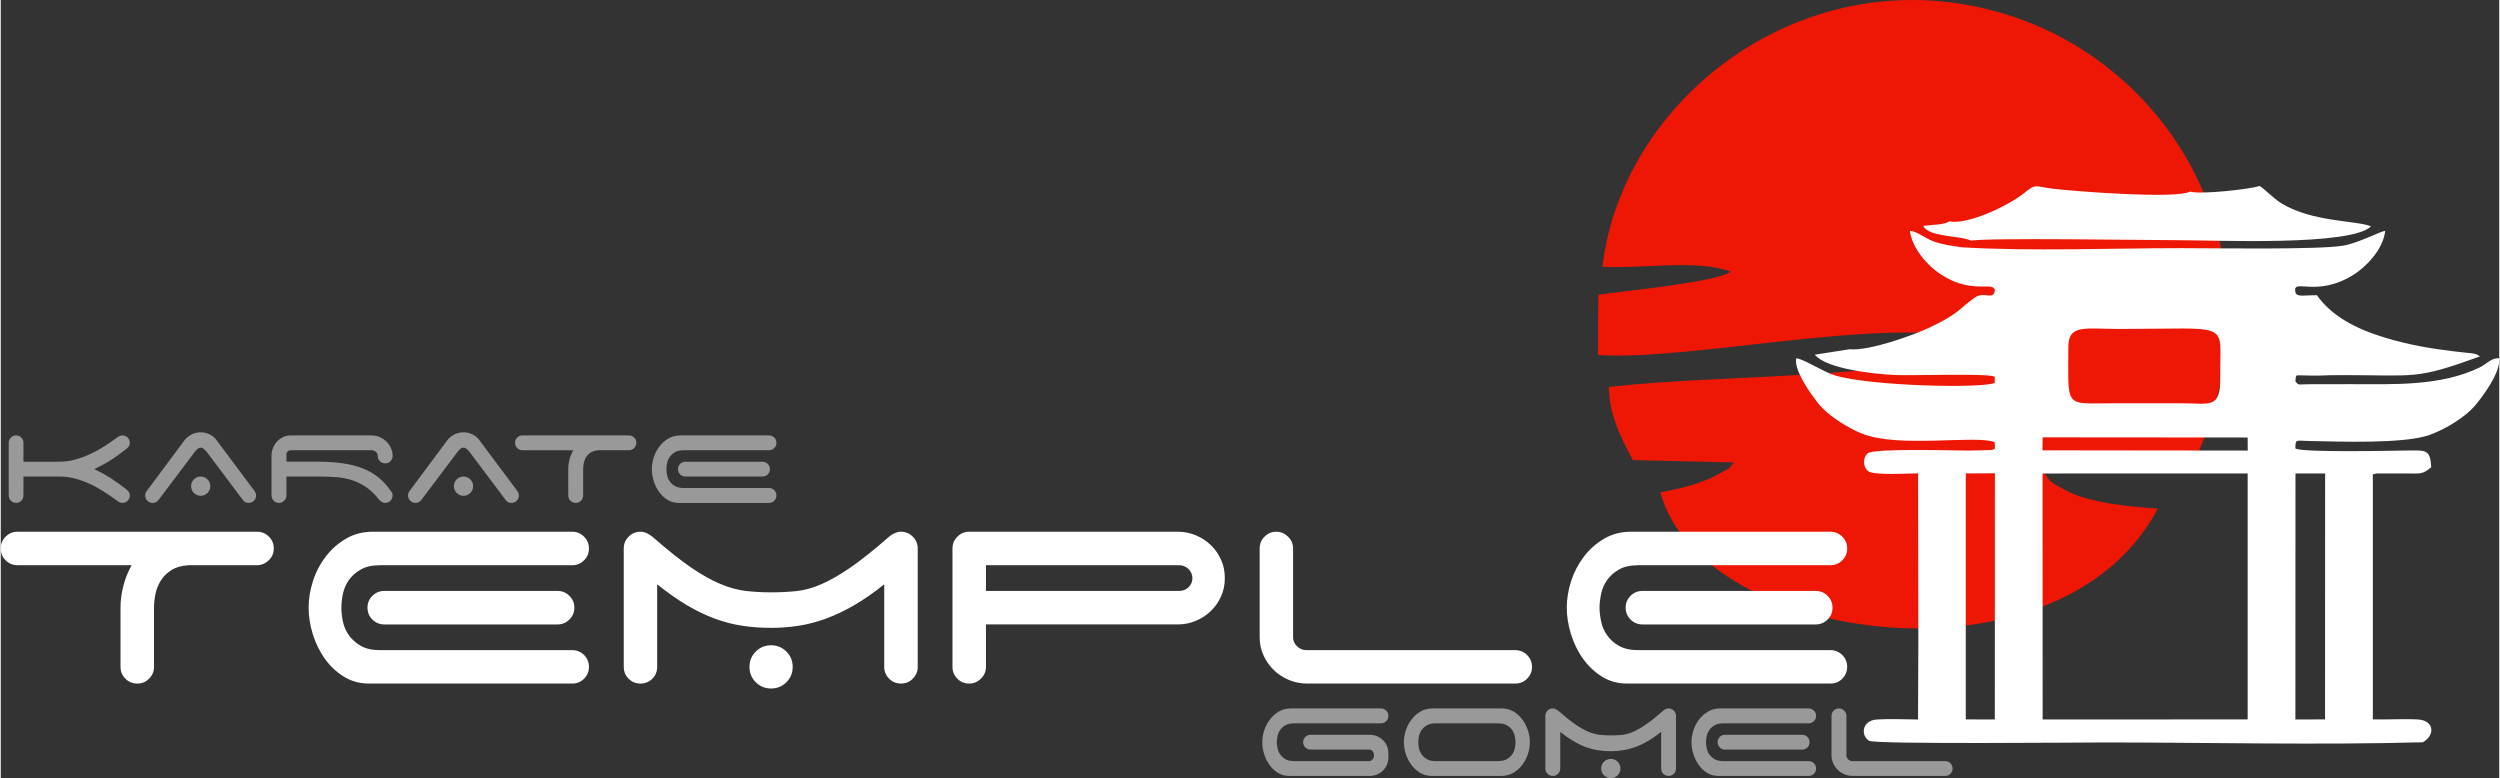<?xml version="1.0" encoding="UTF-8"?>
<!DOCTYPE svg PUBLIC "-//W3C//DTD SVG 1.1//EN" "http://www.w3.org/Graphics/SVG/1.1/DTD/svg11.dtd">
<!-- Creator: CorelDRAW 2019 (64-Bit) -->
<svg xmlns="http://www.w3.org/2000/svg" xml:space="preserve" width="1841px" height="573px" version="1.1" style="shape-rendering:geometricPrecision; text-rendering:geometricPrecision; image-rendering:optimizeQuality; fill-rule:evenodd; clip-rule:evenodd"
viewBox="0 0 298.33 92.91"
 xmlns:xlink="http://www.w3.org/1999/xlink"
 xmlns:xodm="http://www.corel.com/coreldraw/odm/2003">
 <rect x="0" y="0" width="298.33" height="92.91" fill="#333333" stroke="none"/>
 <defs>
  <style type="text/css">
   <![CDATA[
    .fil0 {fill:#EE1705}
    .fil1 {fill:white}
    .fil3 {fill:#999999;fill-rule:nonzero}
    .fil2 {fill:white;fill-rule:nonzero}
   ]]>
  </style>
 </defs>
 <g id="Слой_x0020_1">
  <path class="fil0" d="M191.25 31.85c4.77,0.28 11.19,-0.93 15.35,0.59 -1.89,1.29 -12.81,2.29 -15.85,2.76l-0.03 7.18c11.55,0.86 38.3,-5.62 47.19,-0.99 -12.18,4.02 -31.92,3.24 -45.9,4.81 0.04,3.19 1.35,5.95 2.87,8.74l12.1 0.28c-0.99,0.93 0.35,0.18 -1.81,1.35 -1.25,0.67 -0.52,0.34 -1.89,0.87 -1.68,0.66 -3.31,1.01 -5.12,1.35 5.02,18.29 47.77,24.03 59.4,1.94 -3.22,-0.22 -8.25,-0.66 -11.08,-2.22 -2.21,-1.22 -1.48,-0.83 -2.61,-2.16l17.84 -0.77c11.43,-24.34 -1.83,-46.93 -21.19,-53.51 -23.95,-8.15 -46.85,9.05 -49.27,29.78z"/>
  <path class="fil1" d="M274 56.53l3.54 0 -0.01 29.37 -3.54 0.01 0.01 -29.38zm-19.72 0l14.01 0 0 29.37 -24.48 0.01 -0.01 -29.37 10.48 -0.01zm-19.65 0l3.48 -0.02 -0.01 29.4 -3.47 -0.01 0 -29.37zm9.18 -4.31l24.48 0.02 0.01 1.56 -24.51 -0.03 0.02 -1.55zm3.07 -10.81c0,-2.74 2.07,-2.13 6.1,-2.13 13.67,-0.01 11.95,-1.01 12.04,5.68 0.05,3.97 -1.2,3.18 -4.76,3.19 -2.61,0 -5.23,0 -7.84,0 -6.11,0 -5.54,0.79 -5.54,-6.74zm-26.11 0.29l-4.16 0.65c1.28,1.65 6.91,2.32 9.65,2.43 2.11,0.09 10.63,-0.22 11.82,0.18l0.01 0.75c-1.36,0.68 -14.7,0.43 -19.14,-0.9 -1.23,-0.37 -3.92,-2.08 -4.57,-2.02 -0.29,1.62 2.17,4.84 2.84,5.62 0.95,1.12 3.09,2.59 5.03,3.37 4.36,1.76 13.71,0.12 15.84,1.02l0.02 0.75c-0.25,0.18 -0.05,0.09 -0.47,0.19l-2.59 0.06c-1.89,0 -11.42,-0.3 -12.13,0.33 -0.63,0.55 -0.55,1.69 0.07,2.14 0.73,0.51 4.76,0.26 5.95,0.25l0.03 20.19 -0.04 9.2c-1.53,-0.01 -3.41,-0.1 -4.9,0 -1.88,0.11 -1.93,2.01 -0.92,2.55 0.81,0.43 26.06,0.19 28.19,0.19 12.5,0.01 25.46,0.32 37.91,-0.02 1.54,-0.89 1.31,-2.61 -0.56,-2.72 -1.72,-0.1 -3.65,0.03 -5.41,-0.01l0 -28.43c-0.01,-1.39 -0.04,-0.61 0.36,-0.94 1.18,-0.01 2.37,-0.01 3.55,0 1.84,0.01 1.99,0.14 3.06,-0.74 -0.12,-2.1 -0.59,-2.02 -2.68,-2 -1.3,0.01 -12.75,0.28 -13.54,-0.24 0,-1.15 0.09,-0.93 1.38,-0.9 3.86,0.08 11.67,0.37 14.65,-0.72 2.07,-0.75 4.29,-2.2 5.35,-3.42 0.69,-0.78 3.23,-4.06 2.93,-5.73 -0.91,-0.07 -1.52,0.72 -2.33,1.11 -4.71,2.25 -10.21,1.98 -15.35,1.98l-5.25 0.01c-0.89,0.01 -1.03,0.18 -1.38,-0.36 0.12,-0.89 -0.12,-0.68 1.19,-0.69 0.49,0 0.96,0.04 1.47,0.02 0.98,-0.04 1.99,-0.06 3.03,-0.06 8.76,0 8.59,0.58 16.34,-2.23 -0.44,-0.35 -0.87,-0.37 -1.4,-0.42 -0.5,-0.05 -0.96,-0.1 -1.48,-0.16 -2.95,-0.35 -5.6,-0.8 -8.45,-1.66 -3.79,-1.15 -6.46,-2.72 -8.13,-5.07 -1.45,-0.02 -2.43,0.28 -2.57,-0.37 -0.37,-1.77 2.44,0.75 6.97,-2.09 1.41,-0.89 3.49,-2.93 3.76,-5.23 -0.51,0.03 -3.22,1.47 -5.01,1.77 -2.92,0.51 -15.79,0.3 -19.26,0.3 -8.47,0 -17.96,0.39 -26.29,-0.1 -1.19,-0.18 -2.22,-0.3 -3.33,-0.69 -1.04,-0.37 -2.03,-1.23 -2.87,-1.28 0.27,2.16 2.21,4.22 3.53,5.09 0.94,0.62 1.78,1.06 2.95,1.34 2.21,0.53 3.58,-0.18 3.67,0.7 -0.25,1.26 -1.23,0.02 -2.41,0.85 -1.91,1.35 -1.86,1.9 -5.39,3.57 -1.92,0.91 -7.2,2.82 -9.54,2.59z"/>
  <path class="fil1" d="M232.67 26.43c-0.68,0.44 -2.11,0.4 -3.12,0.54 0.64,1.39 4.51,1.13 5.75,1.78 1.17,-0.39 21.46,-0.07 24.59,-0.07 4.63,0 20.71,0.73 23.13,-1.65 -1.74,-0.73 -6.95,-0.48 -10.68,-2.74 -0.97,-0.59 -2.25,-1.93 -2.62,-2.08 -1.31,0.41 -7.08,1.03 -8.31,0.67 -1.7,0.9 -13.77,-0.03 -16.41,-0.35 -2,-0.25 -2,-0.63 -3.23,0.39 -2.05,1.7 -7.01,3.96 -9.1,3.51z"/>
  <path class="fil2" d="M30.6 63.49c0.56,0 1.03,0.2 1.42,0.59 0.39,0.38 0.58,0.86 0.58,1.41 0,0.53 -0.18,0.98 -0.54,1.35 -0.36,0.38 -0.79,0.59 -1.29,0.65l-8.36 0c-0.83,0.05 -1.52,0.25 -2.06,0.6 -0.54,0.35 -0.96,0.77 -1.26,1.27 -0.31,0.5 -0.52,1.04 -0.63,1.62 -0.11,0.58 -0.16,1.11 -0.16,1.58l0 7.07c0,0.55 -0.2,1.02 -0.59,1.41 -0.38,0.39 -0.86,0.58 -1.41,0.58 -0.55,0 -1.03,-0.19 -1.41,-0.58 -0.39,-0.39 -0.59,-0.86 -0.59,-1.41l0 -7.07c0,-0.86 0.11,-1.73 0.34,-2.6 0.22,-0.87 0.55,-1.7 0.99,-2.47l-13.63 0c-0.56,0 -1.03,-0.2 -1.42,-0.59 -0.39,-0.38 -0.58,-0.86 -0.58,-1.41 0,-0.55 0.19,-1.03 0.58,-1.41 0.39,-0.39 0.86,-0.59 1.42,-0.59l28.6 0zm35.89 7.07c0.55,0 1.03,0.2 1.41,0.59 0.39,0.38 0.59,0.86 0.59,1.41 0,0.55 -0.2,1.03 -0.59,1.41 -0.38,0.39 -0.86,0.59 -1.41,0.59l-20.71 0c-0.55,0 -1.02,-0.2 -1.41,-0.59 -0.39,-0.38 -0.58,-0.86 -0.58,-1.41 0,-0.55 0.19,-1.03 0.58,-1.41 0.39,-0.39 0.86,-0.59 1.41,-0.59l20.71 0zm-21.17 -3.07c-0.97,0 -1.75,0.17 -2.34,0.52 -0.6,0.34 -1.07,0.77 -1.42,1.26 -0.35,0.5 -0.58,1.05 -0.71,1.65 -0.12,0.59 -0.18,1.14 -0.18,1.64 0,0.5 0.06,1.05 0.18,1.64 0.13,0.6 0.36,1.15 0.71,1.64 0.35,0.5 0.82,0.93 1.42,1.27 0.59,0.35 1.37,0.52 2.34,0.52l22.92 0c0.55,0 1.02,0.2 1.41,0.58 0.39,0.39 0.58,0.86 0.58,1.42 0,0.55 -0.19,1.02 -0.58,1.41 -0.39,0.39 -0.86,0.58 -1.41,0.58l-24.25 0c-1.13,0 -2.14,-0.27 -3.03,-0.83 -0.89,-0.55 -1.64,-1.27 -2.27,-2.14 -0.62,-0.87 -1.1,-1.85 -1.43,-2.93 -0.34,-1.08 -0.5,-2.13 -0.5,-3.16 0,-1.05 0.17,-2.11 0.52,-3.18 0.34,-1.07 0.85,-2.04 1.52,-2.91 0.66,-0.88 1.47,-1.59 2.41,-2.14 0.94,-0.56 2.01,-0.84 3.2,-0.84l23.83 0c0.55,0 1.02,0.2 1.41,0.59 0.39,0.38 0.58,0.86 0.58,1.41 0,0.55 -0.19,1.03 -0.58,1.41 -0.39,0.39 -0.86,0.59 -1.41,0.59l-22.92 0zm44.08 12.14c0,-0.72 0.25,-1.33 0.75,-1.83 0.5,-0.5 1.11,-0.75 1.83,-0.75 0.72,0 1.33,0.25 1.83,0.75 0.5,0.5 0.75,1.11 0.75,1.83 0,0.72 -0.25,1.33 -0.75,1.83 -0.5,0.5 -1.11,0.75 -1.83,0.75 -0.72,0 -1.33,-0.25 -1.83,-0.75 -0.5,-0.5 -0.75,-1.11 -0.75,-1.83zm-11.02 0c0,0.55 -0.19,1.02 -0.58,1.41 -0.39,0.39 -0.86,0.58 -1.41,0.58 -0.56,0 -1.03,-0.19 -1.42,-0.58 -0.39,-0.39 -0.58,-0.86 -0.58,-1.41l0 -14.14c0,-0.55 0.19,-1.03 0.58,-1.41 0.39,-0.39 0.86,-0.59 1.42,-0.59 0.27,0 0.52,0.06 0.74,0.17 0.23,0.11 0.45,0.25 0.67,0.42 1.77,1.55 3.31,2.77 4.59,3.66 1.29,0.88 2.47,1.55 3.54,1.99 1.07,0.45 2.07,0.72 3.01,0.83 0.95,0.11 1.96,0.17 3.04,0.17 1.08,0 2.09,-0.05 3.01,-0.15 0.93,-0.09 1.92,-0.36 2.96,-0.81 1.04,-0.44 2.2,-1.11 3.49,-1.99 1.29,-0.89 2.83,-2.12 4.64,-3.7 0.47,-0.39 0.94,-0.59 1.41,-0.59 0.55,0 1.03,0.2 1.41,0.59 0.39,0.38 0.59,0.86 0.59,1.41l0 14.14c0,0.55 -0.2,1.02 -0.59,1.41 -0.38,0.39 -0.86,0.58 -1.41,0.58 -0.56,0 -1.03,-0.19 -1.41,-0.58 -0.39,-0.39 -0.59,-0.86 -0.59,-1.41l0 -9.86c-1.24,1 -2.44,1.83 -3.59,2.5 -1.15,0.66 -2.28,1.2 -3.37,1.6 -1.1,0.4 -2.18,0.69 -3.27,0.85 -1.08,0.17 -2.17,0.25 -3.28,0.25 -1.19,0 -2.34,-0.08 -3.43,-0.25 -1.1,-0.16 -2.19,-0.45 -3.29,-0.85 -1.09,-0.4 -2.2,-0.94 -3.32,-1.6 -1.13,-0.67 -2.31,-1.5 -3.56,-2.5l0 9.86zm39.26 -12.14l0 3.07 23.07 0c0.42,0 0.79,-0.14 1.11,-0.43 0.31,-0.29 0.47,-0.66 0.47,-1.1 0,-0.42 -0.16,-0.78 -0.47,-1.09 -0.32,-0.3 -0.69,-0.45 -1.11,-0.45l-23.07 0zm22.91 -4c0.77,0 1.5,0.15 2.18,0.44 0.68,0.29 1.28,0.69 1.79,1.19 0.51,0.5 0.91,1.08 1.2,1.74 0.3,0.67 0.44,1.39 0.44,2.17 0,0.77 -0.14,1.49 -0.44,2.16 -0.29,0.66 -0.69,1.24 -1.2,1.74 -0.51,0.5 -1.11,0.9 -1.79,1.19 -0.68,0.29 -1.41,0.44 -2.18,0.44l-22.91 0 0 5.07c0,0.55 -0.21,1.02 -0.61,1.41 -0.4,0.39 -0.86,0.58 -1.39,0.58 -0.56,0 -1.03,-0.19 -1.41,-0.58 -0.39,-0.39 -0.59,-0.86 -0.59,-1.41l0 -14.14c0,-0.55 0.2,-1.03 0.59,-1.41 0.38,-0.39 0.85,-0.59 1.41,-0.59l24.91 0zm15.47 18.13c-0.78,0 -1.52,-0.14 -2.21,-0.43 -0.69,-0.29 -1.29,-0.69 -1.81,-1.19 -0.51,-0.5 -0.92,-1.08 -1.22,-1.74 -0.31,-0.67 -0.46,-1.39 -0.46,-2.17l0 -10.6c0,-0.55 0.19,-1.03 0.58,-1.41 0.39,-0.39 0.86,-0.59 1.41,-0.59 0.53,0 1,0.2 1.4,0.59 0.4,0.38 0.6,0.86 0.6,1.41l0 10.6c0,0.42 0.16,0.78 0.48,1.09 0.32,0.3 0.69,0.45 1.1,0.45l24.95 0c0.55,0 1.03,0.2 1.41,0.58 0.39,0.39 0.59,0.86 0.59,1.42 0,0.55 -0.2,1.02 -0.59,1.41 -0.38,0.39 -0.86,0.58 -1.41,0.58l-24.82 0zm60.7 -11.06c0.56,0 1.03,0.2 1.42,0.59 0.39,0.38 0.58,0.86 0.58,1.41 0,0.55 -0.19,1.03 -0.58,1.41 -0.39,0.39 -0.86,0.59 -1.42,0.59l-20.7 0c-0.56,0 -1.03,-0.2 -1.42,-0.59 -0.38,-0.38 -0.58,-0.86 -0.58,-1.41 0,-0.55 0.2,-1.03 0.58,-1.41 0.39,-0.39 0.86,-0.59 1.42,-0.59l20.7 0zm-21.16 -3.07c-0.97,0 -1.75,0.17 -2.35,0.52 -0.6,0.34 -1.07,0.77 -1.41,1.26 -0.35,0.5 -0.59,1.05 -0.71,1.65 -0.12,0.59 -0.19,1.14 -0.19,1.64 0,0.5 0.07,1.05 0.19,1.64 0.12,0.6 0.36,1.15 0.71,1.64 0.34,0.5 0.81,0.93 1.41,1.27 0.6,0.35 1.38,0.52 2.35,0.52l22.91 0c0.56,0 1.03,0.2 1.42,0.58 0.38,0.39 0.58,0.86 0.58,1.42 0,0.55 -0.2,1.02 -0.58,1.41 -0.39,0.39 -0.86,0.58 -1.42,0.58l-24.24 0c-1.14,0 -2.15,-0.27 -3.04,-0.83 -0.88,-0.55 -1.64,-1.27 -2.26,-2.14 -0.63,-0.87 -1.1,-1.85 -1.44,-2.93 -0.33,-1.08 -0.5,-2.13 -0.5,-3.16 0,-1.05 0.18,-2.11 0.52,-3.18 0.35,-1.07 0.86,-2.04 1.52,-2.91 0.67,-0.88 1.47,-1.59 2.41,-2.14 0.95,-0.56 2.01,-0.84 3.2,-0.84l23.83 0c0.56,0 1.03,0.2 1.42,0.59 0.38,0.38 0.58,0.86 0.58,1.41 0,0.55 -0.2,1.03 -0.58,1.41 -0.39,0.39 -0.86,0.59 -1.42,0.59l-22.91 0z"/>
  <path class="fil3" d="M2.71 55.13l4.27 0c0.64,0 1.27,-0.08 1.88,-0.25 0.62,-0.17 1.22,-0.38 1.81,-0.66 0.58,-0.27 1.14,-0.57 1.68,-0.92 0.53,-0.34 1.05,-0.7 1.54,-1.05 0.21,-0.18 0.42,-0.26 0.63,-0.26 0.25,0 0.46,0.08 0.63,0.26 0.17,0.17 0.26,0.38 0.26,0.63 0,0.17 -0.05,0.32 -0.15,0.45 -0.1,0.13 -0.22,0.24 -0.35,0.34 -0.32,0.25 -0.63,0.48 -0.93,0.69 -0.29,0.22 -0.59,0.42 -0.88,0.6 -0.3,0.19 -0.6,0.37 -0.92,0.54 -0.31,0.17 -0.65,0.34 -1.01,0.52 0.36,0.17 0.7,0.34 1.01,0.51 0.32,0.18 0.62,0.36 0.92,0.54 0.29,0.19 0.59,0.39 0.88,0.6 0.3,0.22 0.61,0.45 0.93,0.69 0.13,0.1 0.25,0.22 0.35,0.35 0.1,0.13 0.15,0.28 0.15,0.45 0,0.25 -0.09,0.46 -0.26,0.63 -0.17,0.17 -0.38,0.26 -0.63,0.26 -0.21,0 -0.42,-0.09 -0.63,-0.26 -0.5,-0.37 -1.02,-0.73 -1.56,-1.07 -0.54,-0.35 -1.09,-0.66 -1.67,-0.93 -0.58,-0.27 -1.18,-0.49 -1.8,-0.65 -0.61,-0.16 -1.24,-0.24 -1.88,-0.24l-4.27 0 0 2.26c0,0.25 -0.09,0.46 -0.26,0.63 -0.17,0.17 -0.37,0.26 -0.61,0.26 -0.24,0 -0.45,-0.09 -0.63,-0.26 -0.17,-0.17 -0.26,-0.38 -0.26,-0.63l0 -6.28c0,-0.25 0.09,-0.46 0.26,-0.63 0.18,-0.18 0.38,-0.26 0.61,-0.26 0.25,0 0.46,0.08 0.63,0.26 0.17,0.17 0.26,0.38 0.26,0.63l0 2.25zm20.02 2.92c0,-0.32 0.11,-0.59 0.33,-0.81 0.22,-0.22 0.49,-0.34 0.81,-0.34 0.32,0 0.59,0.12 0.81,0.34 0.23,0.22 0.34,0.49 0.34,0.81 0,0.32 -0.11,0.59 -0.34,0.81 -0.22,0.23 -0.49,0.34 -0.81,0.34 -0.32,0 -0.59,-0.11 -0.81,-0.34 -0.22,-0.22 -0.33,-0.49 -0.33,-0.81zm-3.9 1.66c-0.19,0.23 -0.42,0.34 -0.69,0.34 -0.24,0 -0.45,-0.09 -0.63,-0.26 -0.17,-0.17 -0.26,-0.38 -0.26,-0.63 0,-0.22 0.07,-0.4 0.19,-0.54l4.49 -6.04c0.21,-0.28 0.49,-0.51 0.83,-0.69 0.35,-0.18 0.72,-0.27 1.11,-0.27 0.37,0 0.72,0.08 1.05,0.24 0.34,0.16 0.61,0.38 0.82,0.66l4.49 6.01c0.07,0.09 0.13,0.18 0.18,0.29 0.05,0.1 0.08,0.22 0.08,0.34 0,0.25 -0.09,0.46 -0.26,0.63 -0.17,0.17 -0.38,0.26 -0.63,0.26 -0.3,0 -0.53,-0.12 -0.7,-0.36l-4.31 -5.74c-0.08,-0.1 -0.19,-0.21 -0.32,-0.33 -0.13,-0.11 -0.26,-0.17 -0.4,-0.17 -0.13,0 -0.27,0.06 -0.4,0.17 -0.13,0.12 -0.23,0.23 -0.3,0.33l-4.34 5.76zm27.96 -0.55c0,0.25 -0.09,0.46 -0.26,0.63 -0.17,0.17 -0.38,0.26 -0.63,0.26 -0.12,0 -0.23,-0.03 -0.33,-0.08 -0.1,-0.05 -0.19,-0.11 -0.28,-0.18 -0.07,-0.08 -0.13,-0.14 -0.17,-0.19 -0.5,-0.63 -1.02,-1.12 -1.56,-1.48 -0.53,-0.35 -1.1,-0.62 -1.69,-0.81 -0.59,-0.18 -1.22,-0.3 -1.87,-0.34 -0.66,-0.04 -1.37,-0.07 -2.12,-0.07l-3.77 0 0 2.26c0,0.25 -0.09,0.46 -0.27,0.63 -0.18,0.17 -0.38,0.26 -0.62,0.26 -0.24,0 -0.45,-0.09 -0.63,-0.26 -0.17,-0.17 -0.26,-0.38 -0.26,-0.63l0 -4.75c0,-0.37 0.07,-0.7 0.21,-1 0.13,-0.29 0.31,-0.55 0.52,-0.76 0.21,-0.21 0.45,-0.37 0.72,-0.49 0.27,-0.11 0.54,-0.17 0.81,-0.17l9.65 0c0.34,0 0.67,0.06 0.98,0.19 0.3,0.13 0.58,0.31 0.81,0.53 0.23,0.22 0.42,0.48 0.55,0.78 0.14,0.29 0.21,0.61 0.21,0.96 0,0.24 -0.09,0.45 -0.26,0.62 -0.17,0.18 -0.38,0.26 -0.63,0.26 -0.25,0 -0.46,-0.08 -0.63,-0.26 -0.17,-0.17 -0.26,-0.38 -0.26,-0.62 0,-0.19 -0.06,-0.34 -0.19,-0.47 -0.13,-0.12 -0.28,-0.19 -0.45,-0.22l-9.69 0c-0.16,0 -0.29,0.04 -0.39,0.12 -0.09,0.08 -0.16,0.18 -0.18,0.29l0 0.96 3.77 0c1.08,0 2.06,0.06 2.94,0.19 0.87,0.12 1.66,0.32 2.37,0.6 0.71,0.27 1.35,0.64 1.91,1.09 0.56,0.45 1.06,1 1.5,1.65 0.13,0.16 0.19,0.33 0.19,0.5zm7.32 -1.11c0,-0.32 0.11,-0.59 0.33,-0.81 0.22,-0.22 0.49,-0.34 0.81,-0.34 0.32,0 0.59,0.12 0.81,0.34 0.23,0.22 0.34,0.49 0.34,0.81 0,0.32 -0.11,0.59 -0.34,0.81 -0.22,0.23 -0.49,0.34 -0.81,0.34 -0.32,0 -0.59,-0.11 -0.81,-0.34 -0.22,-0.22 -0.33,-0.49 -0.33,-0.81zm-3.9 1.66c-0.19,0.23 -0.42,0.34 -0.69,0.34 -0.24,0 -0.45,-0.09 -0.63,-0.26 -0.17,-0.17 -0.26,-0.38 -0.26,-0.63 0,-0.22 0.07,-0.4 0.19,-0.54l4.49 -6.04c0.21,-0.28 0.49,-0.51 0.83,-0.69 0.35,-0.18 0.72,-0.27 1.11,-0.27 0.37,0 0.72,0.08 1.05,0.24 0.34,0.16 0.61,0.38 0.82,0.66l4.49 6.01c0.07,0.09 0.13,0.18 0.18,0.29 0.05,0.1 0.08,0.22 0.08,0.34 0,0.25 -0.09,0.46 -0.26,0.63 -0.17,0.17 -0.38,0.26 -0.63,0.26 -0.3,0 -0.53,-0.12 -0.7,-0.36l-4.31 -5.74c-0.08,-0.1 -0.19,-0.21 -0.32,-0.33 -0.13,-0.11 -0.26,-0.17 -0.4,-0.17 -0.13,0 -0.27,0.06 -0.4,0.17 -0.13,0.12 -0.23,0.23 -0.3,0.33l-4.34 5.76zm24.8 -7.72c0.24,0 0.45,0.08 0.63,0.26 0.17,0.17 0.25,0.38 0.25,0.63 0,0.23 -0.08,0.43 -0.24,0.6 -0.16,0.16 -0.35,0.26 -0.57,0.28l-3.71 0c-0.37,0.03 -0.68,0.12 -0.92,0.27 -0.24,0.15 -0.43,0.34 -0.56,0.56 -0.14,0.23 -0.23,0.47 -0.28,0.73 -0.05,0.25 -0.07,0.49 -0.07,0.7l0 3.14c0,0.25 -0.09,0.46 -0.26,0.63 -0.17,0.17 -0.38,0.26 -0.63,0.26 -0.25,0 -0.46,-0.09 -0.63,-0.26 -0.17,-0.17 -0.26,-0.38 -0.26,-0.63l0 -3.14c0,-0.38 0.05,-0.77 0.15,-1.16 0.1,-0.39 0.25,-0.75 0.44,-1.1l-6.06 0c-0.24,0 -0.45,-0.08 -0.63,-0.26 -0.17,-0.17 -0.25,-0.38 -0.25,-0.62 0,-0.25 0.08,-0.46 0.25,-0.63 0.18,-0.18 0.39,-0.26 0.63,-0.26l12.72 0zm15.95 3.14c0.24,0 0.45,0.09 0.62,0.26 0.18,0.17 0.26,0.38 0.26,0.63 0,0.24 -0.08,0.45 -0.26,0.63 -0.17,0.17 -0.38,0.25 -0.62,0.25l-9.21 0c-0.24,0 -0.45,-0.08 -0.63,-0.25 -0.17,-0.18 -0.25,-0.39 -0.25,-0.63 0,-0.25 0.08,-0.46 0.25,-0.63 0.18,-0.17 0.39,-0.26 0.63,-0.26l9.21 0zm-9.41 -1.37c-0.43,0 -0.78,0.08 -1.04,0.23 -0.27,0.16 -0.48,0.35 -0.63,0.57 -0.16,0.22 -0.26,0.46 -0.32,0.73 -0.05,0.26 -0.08,0.51 -0.08,0.73 0,0.22 0.03,0.46 0.08,0.73 0.06,0.26 0.16,0.51 0.32,0.73 0.15,0.22 0.36,0.41 0.63,0.56 0.26,0.15 0.61,0.23 1.04,0.23l10.18 0c0.25,0 0.46,0.09 0.63,0.26 0.17,0.17 0.26,0.38 0.26,0.63 0,0.25 -0.09,0.46 -0.26,0.63 -0.17,0.17 -0.38,0.26 -0.63,0.26l-10.77 0c-0.51,0 -0.96,-0.13 -1.35,-0.37 -0.4,-0.25 -0.73,-0.57 -1.01,-0.96 -0.28,-0.38 -0.49,-0.82 -0.64,-1.3 -0.14,-0.48 -0.22,-0.95 -0.22,-1.4 0,-0.47 0.08,-0.94 0.23,-1.42 0.16,-0.47 0.38,-0.9 0.68,-1.29 0.29,-0.39 0.65,-0.71 1.07,-0.95 0.42,-0.25 0.89,-0.37 1.42,-0.37l10.59 0c0.25,0 0.46,0.08 0.63,0.26 0.17,0.17 0.26,0.38 0.26,0.63 0,0.24 -0.09,0.45 -0.26,0.62 -0.17,0.18 -0.38,0.26 -0.63,0.26l-10.18 0z"/>
  <path class="fil3" d="M155.51 88.62c0,-0.24 0.09,-0.45 0.26,-0.63 0.17,-0.17 0.38,-0.25 0.63,-0.25l7.07 0c0.31,0 0.6,0.05 0.87,0.17 0.27,0.12 0.51,0.28 0.72,0.48 0.2,0.21 0.36,0.45 0.47,0.72 0.11,0.28 0.16,0.57 0.16,0.88l0 0.41c0,0.31 -0.05,0.6 -0.16,0.88 -0.11,0.27 -0.27,0.51 -0.47,0.72 -0.21,0.2 -0.45,0.36 -0.72,0.48 -0.27,0.11 -0.56,0.17 -0.87,0.17l-9.62 0c-0.51,0 -0.96,-0.12 -1.35,-0.37 -0.4,-0.24 -0.73,-0.56 -1.01,-0.95 -0.28,-0.39 -0.49,-0.82 -0.64,-1.3 -0.15,-0.48 -0.22,-0.95 -0.22,-1.41 0,-0.46 0.08,-0.94 0.23,-1.41 0.16,-0.48 0.38,-0.91 0.68,-1.29 0.29,-0.39 0.65,-0.71 1.07,-0.96 0.42,-0.24 0.89,-0.37 1.42,-0.37l10.78 0c0.24,0 0.45,0.09 0.62,0.26 0.18,0.18 0.26,0.38 0.26,0.63 0,0.25 -0.08,0.46 -0.26,0.63 -0.17,0.17 -0.38,0.26 -0.62,0.26l-10.37 0c-0.43,0 -0.78,0.08 -1.05,0.23 -0.26,0.15 -0.47,0.34 -0.62,0.56 -0.16,0.23 -0.26,0.47 -0.32,0.73 -0.05,0.27 -0.08,0.51 -0.08,0.73 0,0.22 0.03,0.47 0.08,0.73 0.06,0.27 0.16,0.51 0.32,0.73 0.15,0.22 0.36,0.41 0.62,0.57 0.27,0.15 0.62,0.23 1.05,0.23l8.96 0c0.15,0 0.28,-0.07 0.4,-0.21 0.12,-0.13 0.17,-0.29 0.17,-0.48 0,-0.18 -0.05,-0.34 -0.15,-0.48 -0.11,-0.13 -0.25,-0.2 -0.42,-0.2l-7 0c-0.25,0 -0.46,-0.09 -0.63,-0.26 -0.17,-0.17 -0.26,-0.38 -0.26,-0.63zm23.29 2.26c0.41,0 0.76,-0.08 1.03,-0.23 0.27,-0.16 0.48,-0.35 0.64,-0.57 0.15,-0.22 0.26,-0.46 0.31,-0.73 0.06,-0.26 0.09,-0.51 0.09,-0.73 0,-0.22 -0.03,-0.46 -0.09,-0.73 -0.05,-0.26 -0.16,-0.5 -0.31,-0.73 -0.16,-0.22 -0.37,-0.41 -0.64,-0.56 -0.27,-0.15 -0.62,-0.23 -1.03,-0.23l-7.47 0c-0.43,0 -0.78,0.08 -1.04,0.23 -0.27,0.15 -0.48,0.34 -0.63,0.56 -0.16,0.23 -0.26,0.47 -0.32,0.73 -0.05,0.27 -0.08,0.51 -0.08,0.73 0,0.22 0.03,0.47 0.08,0.73 0.06,0.27 0.16,0.51 0.32,0.73 0.15,0.22 0.36,0.41 0.63,0.57 0.26,0.15 0.61,0.23 1.04,0.23l7.47 0zm3.78 -2.26c0,0.47 -0.07,0.94 -0.23,1.42 -0.15,0.47 -0.38,0.9 -0.67,1.29 -0.3,0.39 -0.65,0.71 -1.07,0.95 -0.42,0.25 -0.9,0.37 -1.43,0.37l-8.42 0c-0.51,-0.02 -0.96,-0.16 -1.35,-0.41 -0.4,-0.26 -0.73,-0.57 -1.01,-0.96 -0.28,-0.38 -0.49,-0.8 -0.64,-1.27 -0.15,-0.47 -0.22,-0.93 -0.22,-1.39 0,-0.46 0.08,-0.94 0.23,-1.41 0.16,-0.48 0.38,-0.91 0.68,-1.29 0.29,-0.39 0.65,-0.71 1.07,-0.96 0.42,-0.24 0.89,-0.37 1.42,-0.37l8.43 0c0.5,0.03 0.95,0.17 1.35,0.42 0.39,0.25 0.73,0.57 1,0.95 0.28,0.38 0.49,0.81 0.64,1.28 0.15,0.47 0.22,0.93 0.22,1.38zm8.52 3.14c0,-0.32 0.11,-0.59 0.34,-0.81 0.22,-0.22 0.49,-0.33 0.81,-0.33 0.32,0 0.59,0.11 0.81,0.33 0.22,0.22 0.34,0.49 0.34,0.81 0,0.33 -0.12,0.6 -0.34,0.82 -0.22,0.22 -0.49,0.33 -0.81,0.33 -0.32,0 -0.59,-0.11 -0.81,-0.33 -0.23,-0.22 -0.34,-0.49 -0.34,-0.82zm-4.89 0c0,0.25 -0.09,0.46 -0.26,0.63 -0.17,0.18 -0.38,0.26 -0.63,0.26 -0.25,0 -0.46,-0.08 -0.63,-0.26 -0.17,-0.17 -0.26,-0.38 -0.26,-0.63l0 -6.28c0,-0.25 0.09,-0.45 0.26,-0.63 0.17,-0.17 0.38,-0.26 0.63,-0.26 0.12,0 0.23,0.03 0.33,0.08 0.1,0.05 0.2,0.11 0.3,0.18 0.79,0.69 1.47,1.23 2.04,1.63 0.57,0.39 1.1,0.69 1.57,0.89 0.47,0.19 0.92,0.32 1.34,0.37 0.42,0.05 0.87,0.07 1.35,0.07 0.48,0 0.93,-0.02 1.34,-0.06 0.41,-0.05 0.85,-0.17 1.31,-0.36 0.46,-0.2 0.98,-0.5 1.55,-0.89 0.58,-0.4 1.26,-0.94 2.06,-1.65 0.21,-0.17 0.42,-0.26 0.63,-0.26 0.25,0 0.46,0.09 0.63,0.26 0.17,0.18 0.26,0.38 0.26,0.63l0 6.28c0,0.25 -0.09,0.46 -0.26,0.63 -0.17,0.18 -0.38,0.26 -0.63,0.26 -0.24,0 -0.45,-0.08 -0.63,-0.26 -0.17,-0.17 -0.25,-0.38 -0.25,-0.63l0 -4.37c-0.56,0.44 -1.09,0.81 -1.6,1.1 -0.51,0.3 -1.01,0.54 -1.5,0.72 -0.49,0.17 -0.97,0.3 -1.45,0.37 -0.48,0.08 -0.97,0.12 -1.46,0.12 -0.53,0 -1.04,-0.04 -1.53,-0.12 -0.48,-0.07 -0.97,-0.2 -1.46,-0.37 -0.48,-0.18 -0.97,-0.42 -1.47,-0.72 -0.5,-0.29 -1.03,-0.66 -1.58,-1.1l0 4.37zm28.88 -4.02c0.25,0 0.46,0.08 0.63,0.25 0.17,0.18 0.26,0.39 0.26,0.63 0,0.25 -0.09,0.46 -0.26,0.63 -0.17,0.17 -0.38,0.26 -0.63,0.26l-9.2 0c-0.25,0 -0.46,-0.09 -0.63,-0.26 -0.17,-0.17 -0.26,-0.38 -0.26,-0.63 0,-0.24 0.09,-0.45 0.26,-0.63 0.17,-0.17 0.38,-0.25 0.63,-0.25l9.2 0zm-9.4 -1.37c-0.44,0 -0.78,0.08 -1.05,0.23 -0.26,0.15 -0.47,0.34 -0.63,0.56 -0.15,0.23 -0.26,0.47 -0.31,0.73 -0.06,0.27 -0.08,0.51 -0.08,0.73 0,0.22 0.02,0.47 0.08,0.73 0.05,0.27 0.16,0.51 0.31,0.73 0.16,0.22 0.37,0.41 0.63,0.57 0.27,0.15 0.61,0.23 1.05,0.23l10.18 0c0.24,0 0.45,0.08 0.63,0.26 0.17,0.17 0.26,0.38 0.26,0.62 0,0.25 -0.09,0.46 -0.26,0.63 -0.18,0.18 -0.39,0.26 -0.63,0.26l-10.78 0c-0.5,0 -0.95,-0.12 -1.35,-0.37 -0.39,-0.24 -0.73,-0.56 -1,-0.95 -0.28,-0.39 -0.49,-0.82 -0.64,-1.3 -0.15,-0.48 -0.22,-0.95 -0.22,-1.41 0,-0.46 0.08,-0.94 0.23,-1.41 0.15,-0.48 0.38,-0.91 0.67,-1.29 0.3,-0.39 0.66,-0.71 1.08,-0.96 0.41,-0.24 0.89,-0.37 1.42,-0.37l10.59 0c0.24,0 0.45,0.09 0.63,0.26 0.17,0.18 0.26,0.38 0.26,0.63 0,0.25 -0.09,0.46 -0.26,0.63 -0.18,0.17 -0.39,0.26 -0.63,0.26l-10.18 0zm15.45 6.28c-0.35,0 -0.68,-0.06 -0.98,-0.19 -0.31,-0.13 -0.58,-0.31 -0.81,-0.53 -0.23,-0.22 -0.41,-0.48 -0.54,-0.78 -0.14,-0.29 -0.21,-0.61 -0.21,-0.96l0 -4.71c0,-0.25 0.09,-0.45 0.26,-0.63 0.17,-0.17 0.38,-0.26 0.63,-0.26 0.23,0 0.44,0.09 0.62,0.26 0.18,0.18 0.27,0.38 0.27,0.63l0 4.71c0,0.19 0.07,0.35 0.21,0.48 0.14,0.14 0.31,0.21 0.49,0.21l11.09 0c0.24,0 0.45,0.08 0.63,0.26 0.17,0.17 0.26,0.38 0.26,0.62 0,0.25 -0.09,0.46 -0.26,0.63 -0.18,0.18 -0.39,0.26 -0.63,0.26l-11.03 0z"/>
 </g>
</svg>
